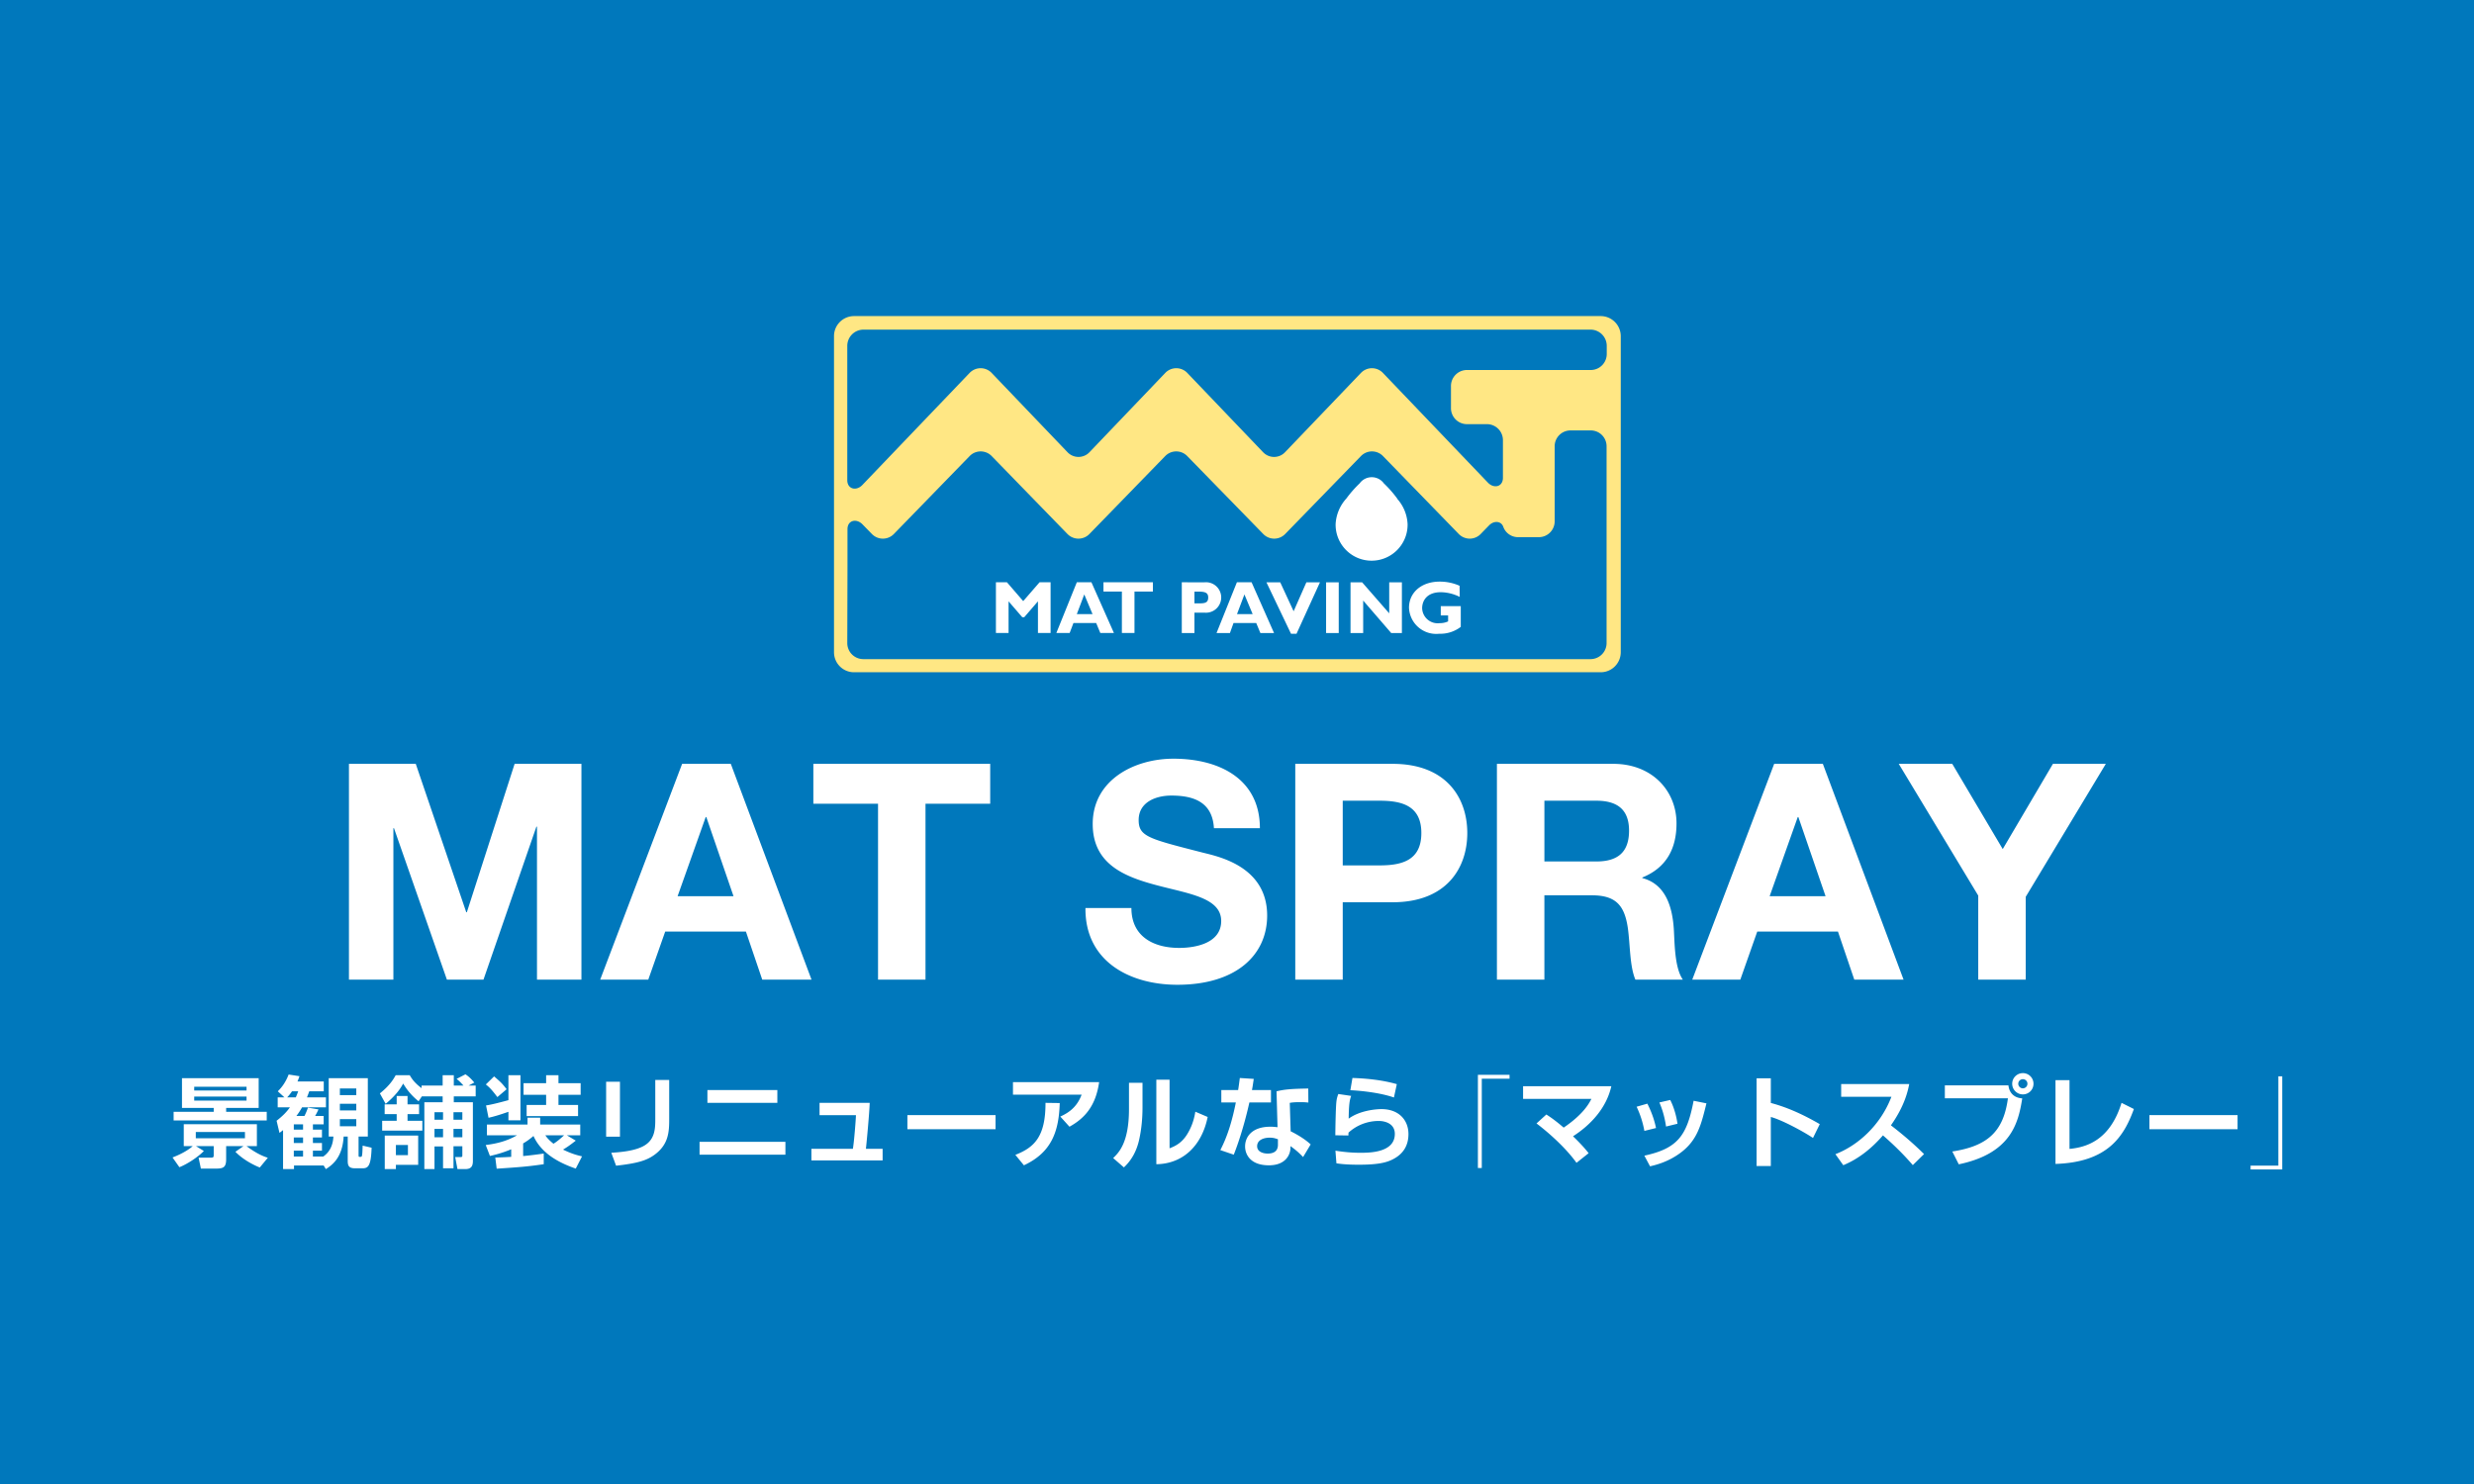 <?xml version="1.0" encoding="UTF-8"?> <svg xmlns="http://www.w3.org/2000/svg" width="1259.843" height="200mm" viewBox="0 0 944.882 566.929"><defs><style>.cls-1{fill:#fff}</style></defs><g id="_レイヤー_1"><path fill="#0078bc" d="M0 0h944.882v566.929H0z"></path><path class="cls-1" d="M133.272 291.808h25.517l19.282 56.693h.231l18.243-56.693h25.518v82.44h-16.974v-58.423h-.23l-20.207 58.424h-13.97l-20.207-57.846h-.23v57.846h-16.973v-82.441zm127.247 0h18.59l30.828 82.44h-18.82l-6.235-18.358h-30.828l-6.467 18.359H229.23l31.29-82.441zm-1.732 50.573h21.361l-10.392-30.25h-.23l-10.739 30.25zm76.557-35.332h-24.708v-15.241h67.546v15.24h-24.71v67.2h-18.128v-67.2zm96.766 39.835c0 10.97 8.544 15.241 18.243 15.241 6.35 0 16.049-1.847 16.049-10.275 0-8.891-12.354-10.392-24.478-13.625-12.239-3.234-24.594-7.968-24.594-23.44 0-16.857 15.934-24.94 30.83-24.94 17.204 0 33.021 7.506 33.021 26.558h-17.55c-.577-9.93-7.62-12.472-16.28-12.472-5.773 0-12.47 2.426-12.47 9.354 0 6.35 3.925 7.158 24.594 12.47 6.004 1.5 24.478 5.31 24.478 24.015 0 15.126-11.893 26.442-34.293 26.442-18.243 0-35.33-9.006-35.1-29.328h17.55zm62.584-55.076h37.18c20.552 0 28.519 13.048 28.519 26.441 0 13.394-7.967 26.441-28.52 26.441h-19.05v29.559h-18.129v-82.441zm18.128 38.796h14.087c8.429 0 15.934-1.848 15.934-12.355s-7.505-12.354-15.934-12.354h-14.087v24.709zm58.891-38.796h44.454c14.78 0 24.132 10.277 24.132 22.747 0 9.699-3.926 16.972-13.048 20.668v.231c8.89 2.308 11.431 10.969 12.008 19.282.347 5.195.232 14.894 3.464 19.513h-18.128c-2.193-5.196-1.963-13.163-2.886-19.745-1.27-8.66-4.619-12.47-13.74-12.47h-18.128v32.215h-18.128v-82.441zm18.128 37.295h19.86c8.082 0 12.47-3.464 12.47-11.777 0-7.968-4.388-11.43-12.47-11.43h-19.86v23.207zm87.756-37.295h18.59l30.828 82.44h-18.82l-6.235-18.358h-30.828l-6.467 18.359h-18.358l31.29-82.441zm-1.732 50.573h21.361l-10.392-30.25h-.23l-10.739 30.25zm79.675-.231l-30.367-50.342h20.438l19.281 32.56 19.168-32.56h20.206l-30.598 50.804v31.637H755.54V342.15zM65.894 442.18c4.56-1.749 6.763-3.496 7.713-4.332h-3.42v-8.36h27.926v8.36h-3.951c4.18 3.154 6.914 4.066 8.13 4.446l-3.077 3.723c-1.824-.722-6.155-2.736-9.308-6.004l3.077-2.165h-6.611v5.015c0 3.078-1.064 3.572-3.876 3.572h-5.775l-.874-4.18h4.598c.987 0 1.177-.076 1.177-1.063v-3.344h-6.762l3.001 1.862c-2.318 2.393-6.42 5.053-9.347 6.193l-2.621-3.724zm3.61-30.282h29.293v11.36H86.373v1.482h15.502v3.306H66.312v-3.306h15.311v-1.482h-12.12v-11.36zm4.673 3.268v1.443h19.985v-1.443H74.177zm0 3.76v1.521h19.985v-1.52H74.177zm.607 13.527v2.393h18.77v-2.393h-18.77zm50.767 1.747v-22.302h14.932v22.303h-3.534v6.8c0 .722 0 .95.342.95.684 0 .836 0 .95-.417.152-.57.19-1.748.266-3.876l3.42.798c-.228 7.447-1.52 7.865-3.61 7.865h-2.698c-2.356 0-2.811-.95-2.811-2.85v-9.27h-1.558c-.456 7.56-3.838 10.6-6.801 12.424l-.836-1.368h-11.322v1.368h-4.18V431.73c-.57.456-.797.646-1.368 1.064l-1.101-4.635c2.507-1.976 3.875-3.42 5.091-5.13h-4.673v-3.799h2.583l-2.545-2.318c.835-.835 2.735-2.736 4.141-6.421l4.142.646c-.343.95-.456 1.292-.76 2.014h10.03v3.76h-5.547a38.029 38.029 0 0 1-.874 2.32h7.257v3.798h-9.119a28.968 28.968 0 0 1-2.165 3.306h3.077a23.445 23.445 0 0 0 1.33-3.192l4.028.684c-.267.608-.875 1.824-1.292 2.508h3.267v3.191h-4.103v2.014h3.457v3.002h-3.457v2.128h3.457v2.924h-3.457v2.243h3.951c2.584-1.825 3.686-4.408 3.876-7.637h-1.786zm-12.576-14.969c.455-1.064.608-1.482.912-2.318h-2.356c-.608.874-1.102 1.52-1.862 2.318h3.306zm-.76 10.296v2.014h3.533v-2.014h-3.533zm0 5.016v2.128h3.533v-2.128h-3.533zm0 5.052v2.243h3.533v-2.243h-3.533zm17.591-23.784v2.546h6.27v-2.546h-6.27zm0 5.852v2.545h6.27v-2.545h-6.27zm0 5.888v2.699h6.27v-2.699h-6.27zm31.314-8.7l-1.254 1.862c-3.382-2.698-4.978-5.32-5.89-6.763-.721 1.329-2.28 4.103-6.687 7.75l-2.203-3.99c3.913-3.153 5.205-5.47 6.04-6.952h5.358c.722 1.216 1.748 2.888 4.522 4.939v-.987h8.054v-3.952h4.256v3.952H177c-.304-.342-1.292-1.52-2.621-2.546l3.381-1.748c.988.646 1.9 1.368 3.381 3.154l-2.165 1.14h2.698v4.141h-8.36v2.241h7.296v22.417c0 2.014-.646 3.116-2.964 3.116h-2.926l-.874-4.598h2.128c.38 0 .608-.113.608-.531v-3.61H173.2v8.435h-3.989v-8.358h-3.267v8.662h-3.876v-25.533h6.991v-2.24h-7.94zm-15.16 9.309h5.547v-2.546h-4.598v-3.724h4.598v-3.19h4.141v3.191h4.407v3.724h-4.407v2.546h5.661v3.76h-15.35v-3.76zm.988 5.661h12.766v11.17h-8.511v1.634h-4.255V433.82zm4.255 3.61v3.874h4.597v-3.875h-4.597zm14.742-12.539v2.888h3.267v-2.888h-3.267zm0 6.383v3.191h3.267v-3.19h-3.267zm7.256-6.383v2.888h3.382v-2.888h-3.382zm0 6.383v3.191h3.382v-3.19h-3.382zm15.964 10.942c2.014-.076 3.838-.114 6.079-.265v-2.888c-3.76 1.558-6.459 2.165-8.13 2.546l-1.597-4.18c4.484-.57 8.17-1.557 11.97-3.723h-11.514v-4.104h15.502v-2.62h4.826v2.62h15.311v4.104h-5.129l3.42 2.051c-1.71 1.33-2.889 2.242-4.864 3.42 3.382 1.671 5.775 2.242 7.257 2.583l-2.394 4.674c-4.483-1.558-12.765-4.863-16.147-12.463-1.634 1.407-2.85 2.204-3.951 2.85v4.825c2.584-.227 5.128-.57 7.865-.95v4.066c-5.928.874-9.234 1.14-17.972 1.71l-.532-4.256zm-.456-31.002c2.736 2.355 2.964 2.583 4.788 4.9l-3.534 3.002c-2.09-2.735-2.85-3.571-4.408-4.825l3.154-3.077zm5.471 13.525c-2.622.912-5.015 1.71-7.598 2.28l-.95-4.712c2.203-.303 6.04-1.33 8.548-2.013v-9.537h4.598v17.25h-4.598v-3.268zm14.4-13.982h4.712v3.04h8.472v4.445h-8.472v3.876h7.484v4.255h-19.642v-4.255h7.446v-3.876h-8.624v-4.445h8.624v-3.04zm-.304 22.949c.494.76 1.33 1.824 3.115 3.23 1.407-.875 2.432-1.749 4.066-3.23h-7.18zm28.502.532h-5.281v-20.974h5.281v20.974zm18.808-6.65c0 4.902-.267 9.689-5.661 13.603-3.002 2.165-6.46 3.23-14.628 4.14l-1.825-4.938c2.812-.19 9.196-.57 12.843-2.887 3.951-2.47 3.951-6.726 3.951-10.145v-14.78h5.32v15.008zm44.384 8.626v4.9h-32.79v-4.9h32.79zm-3.079-19.795v4.901h-26.71v-4.901h26.71zm35.266 4.901c-.076 3.495-1.254 16.071-1.444 17.553h6.383v4.445h-27.204v-4.445h15.844c.455-2.508 1.102-10.714 1.178-12.842h-13.906v-4.711h19.149zm48.068 4.673v5.395h-33.663v-5.395h33.663zm39.558-12.576c-1.291 9.119-5.509 13.792-11.322 17.021l-3.495-3.875c2.773-1.292 6.231-3.267 8.13-8.36h-26.215v-4.786h32.902zm-31.991 27.774c7.181-2.812 11.55-6.877 11.512-19.871l5.434.075c-.305 10.791-3.078 18.846-13.679 23.785l-3.267-3.989zm48.562-18.2c0 4.408-.418 8.435-1.216 12.121-.95 4.482-2.887 8.055-5.888 10.866l-4.104-3.571c2.09-2.014 6.041-5.814 6.041-18.655v-10.107h5.167v9.346zm10.334 15.692c2.28-.874 4.712-2.09 6.764-5.433.874-1.444 2.394-4.18 3.077-8.55l4.713 2.015c-2.128 10.562-9.082 17.895-19.606 18.047v-32.296h5.052v26.217zm32.152-26.52c-.267 1.786-.419 2.926-.685 4.256h7.256v4.749h-8.244c-2.242 10.106-5.015 17.629-5.966 19.947l-5.128-1.748c2.963-5.7 4.673-11.93 5.926-18.2h-5.547v-4.748h6.421c.267-1.558.418-2.926.647-4.598l5.32.342zm20.858 9.043c-1.064-.115-1.9-.153-3.154-.153-2.128 0-3.04.115-3.95.267l.34 10.866c.646.304 4.826 2.356 7.638 5.015l-2.888 4.825c-1.558-1.633-2.66-2.621-4.825-4.179v.684c0 2.166-1.482 6.65-8.245 6.65-6.915 0-9.08-3.99-9.08-7.22 0-3.647 2.62-7.523 9.65-7.523 1.216 0 2.014.114 2.735.19l-.38-13.716c2.774-.646 4.902-.95 12.12-1.064l.039 5.358zm-11.626 14.02c-.874-.304-1.71-.608-3.154-.608-2.204 0-4.788.836-4.788 3.267 0 2.204 2.432 2.812 4.028 2.812 1.938 0 3.914-.647 3.914-3.344v-2.128zm27.969-16.567c-.607 1.673-.874 3.306-.949 8.702 3.99-2.964 9.954-3.647 12.538-3.647 6.687 0 10.296 4.254 10.296 9.536 0 4.256-1.9 7.485-5.7 9.499-2.469 1.329-5.66 2.203-13.259 2.203-3.002 0-5.85-.113-8.549-.531l-.38-4.827c4.256.685 7.448.8 9.423.8 3.495 0 13.26 0 13.26-7.22 0-3.952-3.724-4.939-6.155-4.939-4.255 0-8.435 1.596-11.55 4.482 0 .456 0 .609-.038 1.065l-4.978-.076c0-2.584.153-10.26.38-12.576.114-1.178.305-2.014.76-3.192l4.901.722zm16.338.61c-5.623-1.94-13.221-2.623-16.641-2.775l.797-4.673c4.18.114 10.905.608 16.946 2.355l-1.102 5.092zm44.154-7.182h-10.6v34.119h-1.483v-35.6h12.083v1.48zm25.576 32.143c-4.028-5.623-10.373-11.322-15.274-15.046l3.761-3.419c1.444.95 3.306 2.165 6.611 5.015 7.599-5.167 9.689-9.233 10.6-10.98h-26.102v-4.826h33.702c-1.824 8.131-7.6 14.59-14.628 19.112 3.533 3.42 4.901 5.128 5.964 6.459l-4.634 3.685zm25.918-12.196a36.733 36.733 0 0 0-2.963-9.233l4.103-1.177c2.203 4.369 2.963 7.674 3.305 9.308l-4.445 1.102zm0 9.46c12.804-2.773 16.261-7.712 18.807-20.972l4.902.987c-2.052 8.359-3.496 14.02-9.689 18.732-4.863 3.685-9.726 4.825-11.854 5.32l-2.166-4.066zm8.283-11.132c-.722-4.901-1.976-7.826-2.546-9.194l4.142-.95c1.71 3.343 2.47 6.99 2.773 9.08l-4.37 1.064zm40.014-18.427v9.422c6.61 1.748 12.803 4.674 18.693 8.094l-2.584 5.28c-3.382-2.28-11.702-6.839-16.11-8.017v18.732h-5.433v-33.51h5.434zm24.664 28.989c8.51-3.267 17.212-10.98 21.39-21.922h-19.186v-4.864h25.988c-.494 2.47-1.634 8.17-6.991 15.768 4.635 3.572 8.7 7.067 12.652 10.98l-4.294 4.218c-3.495-4.065-7.333-7.827-11.398-11.36-4.217 4.863-9.233 8.967-15.16 11.398l-3.001-4.218zm66.078-26.292c.342 3.04 2.317 4.788 5.281 4.978-1.482 9.347-4.218 21.01-24.241 25.19l-2.47-4.9c13.412-2.053 19.567-7.562 21.24-20.328h-24.089v-4.94h24.279zm9.574-.607a4.046 4.046 0 0 1-4.065 4.065 4.07 4.07 0 0 1-4.066-4.065c0-2.28 1.861-4.065 4.066-4.065a4.046 4.046 0 0 1 4.065 4.065zm-5.814 0c0 .95.798 1.747 1.749 1.747a1.742 1.742 0 0 0 1.748-1.747 1.72 1.72 0 0 0-1.748-1.748c-.913 0-1.749.722-1.749 1.748zm19.574 24.886c6.231-.608 15.388-3.077 19.87-17.591l4.713 2.355c-3.762 10.373-9.88 20.328-29.94 20.973v-31.991h5.357v26.254zm64.18-12.918v5.395h-33.664v-5.395h33.663zm4.982 19.301h10.6v-34.119h1.482v35.601h-12.082v-1.482z"></path></g><g id="_レイヤー_2"><path d="M611.47 120.754H326.056a7.653 7.653 0 0 0-7.528 7.747v120.597a7.637 7.637 0 0 0 7.528 7.72H611.47a7.664 7.664 0 0 0 7.54-7.72V128.501a7.68 7.68 0 0 0-7.54-7.747zm2.123 124.842a6.144 6.144 0 0 1-6.047 6.21H329.632a6.128 6.128 0 0 1-6.034-6.21l.078-29.406v-14.07c0-3.358 3.42-4.19 5.734-1.795l3.572 3.655a5.843 5.843 0 0 0 8.43 0l28.922-29.747a5.863 5.863 0 0 1 8.415 0l28.922 29.747a5.843 5.843 0 0 0 8.43 0l28.923-29.747a5.863 5.863 0 0 1 8.415 0l29.008 29.747a5.827 5.827 0 0 0 8.415 0l28.921-29.747.125-.125a5.863 5.863 0 0 1 8.29.125l28.922 29.747a5.827 5.827 0 0 0 8.415 0l3.127-3.217c1.915-2.013 4.69-1.724 5.471.465a5.98 5.98 0 0 0 5.582 3.983h8.098a6.046 6.046 0 0 0 5.952-6.101v-28.555a6.046 6.046 0 0 1 5.953-6.117h7.922a6.046 6.046 0 0 1 5.953 6.117v75.041zm.062-110.47a6.117 6.117 0 0 1-5.937 6.226h-47.604a6.117 6.117 0 0 0-5.952 6.253v8.208a6.117 6.117 0 0 0 5.952 6.226h7.934a6.117 6.117 0 0 1 5.96 6.179v14.324c0 3.436-3.435 4.256-5.745 1.833l-40.077-41.898a5.8 5.8 0 0 0-8.414 0l-28.954 30.255a5.773 5.773 0 0 1-8.43 0l-28.922-30.255a5.816 5.816 0 0 0-8.43 0l-28.923 30.267a5.788 5.788 0 0 1-8.415 0l-28.953-30.267a5.816 5.816 0 0 0-8.43 0l-40.972 42.82c-2.314 2.408-5.745 1.564-5.745-1.848v-51.212a6.199 6.199 0 0 1 6.034-6.308h277.989a6.199 6.199 0 0 1 6.034 6.308v2.889z" fill="#ffe784"></path><path class="cls-1" d="M533.685 190.539a43.584 43.584 0 0 0-5.159-5.882 5.706 5.706 0 0 0-9.235 0 43.619 43.619 0 0 0-5.081 5.788 15.723 15.723 0 0 0-4.104 9.77c-.129 7.591 5.92 13.849 13.511 13.978 7.59.128 13.848-5.92 13.977-13.511.003-.156.003-.31 0-.466a15.59 15.59 0 0 0-3.967-9.662l.058-.015zM390.79 229.642l-6.21-7.195h-4.213v19.374h4.83v-12.097l5.242 6.074h.739l5.24-6.074v12.097h4.828v-19.374h-4.214l-6.241 7.195zm20.473-7.195l-7.817 19.374h5.081l1.45-3.819h8.677l1.587 3.819h5.198l-8.595-19.374h-5.581zm0 12.163l2.845-7.524 3.162 7.524h-6.007zm10.177-8.607h7.035v15.818h4.812v-15.818h7.035v-3.556H421.44v3.556zm44.941 2.818a5.823 5.823 0 0 0-6.392-6.362l-8.634-.012v19.386h4.83v-7.786h3.831a5.823 5.823 0 0 0 6.365-5.226zm-7.948 1.673h-2.243l-.004-4.475h1.712c2.615 0 3.545.586 3.545 2.232s-.782 2.243-3.01 2.243zm13.969-8.047l-7.778 19.386h5.116l1.368-3.819h8.677l1.587 3.819h5.213l-8.575-19.386h-5.608zm.039 12.163l2.834-7.524 3.142 7.524h-5.976zm21.629-1.09l-5.116-11.058h-5.269l9.384 19.648h2.107l8.95-19.648h-5.186l-4.87 11.057zm12.397-11.058h4.831v19.374h-4.831zm24.111 11.851l-10.345-11.85H515.8v19.373h4.83v-12.409l10.713 12.41h4.077v-19.375h-4.843v11.85zm19.687.789h2.806v2.286a7.395 7.395 0 0 1-3.2.673 5.945 5.945 0 0 1-6.719-5.706c0-2.889 1.845-6.117 7.113-6.117 2.518.04 4.993.654 7.238 1.794l-.05-4.249a18.452 18.452 0 0 0-7.634-1.586c-6.925 0-11.686 4.146-11.686 9.974.01.254.03.508.058.76.643 5.71 5.793 9.818 11.503 9.175 2.958.104 5.86-.825 8.208-2.627v-7.922h-7.637v3.545z"></path></g></svg> 